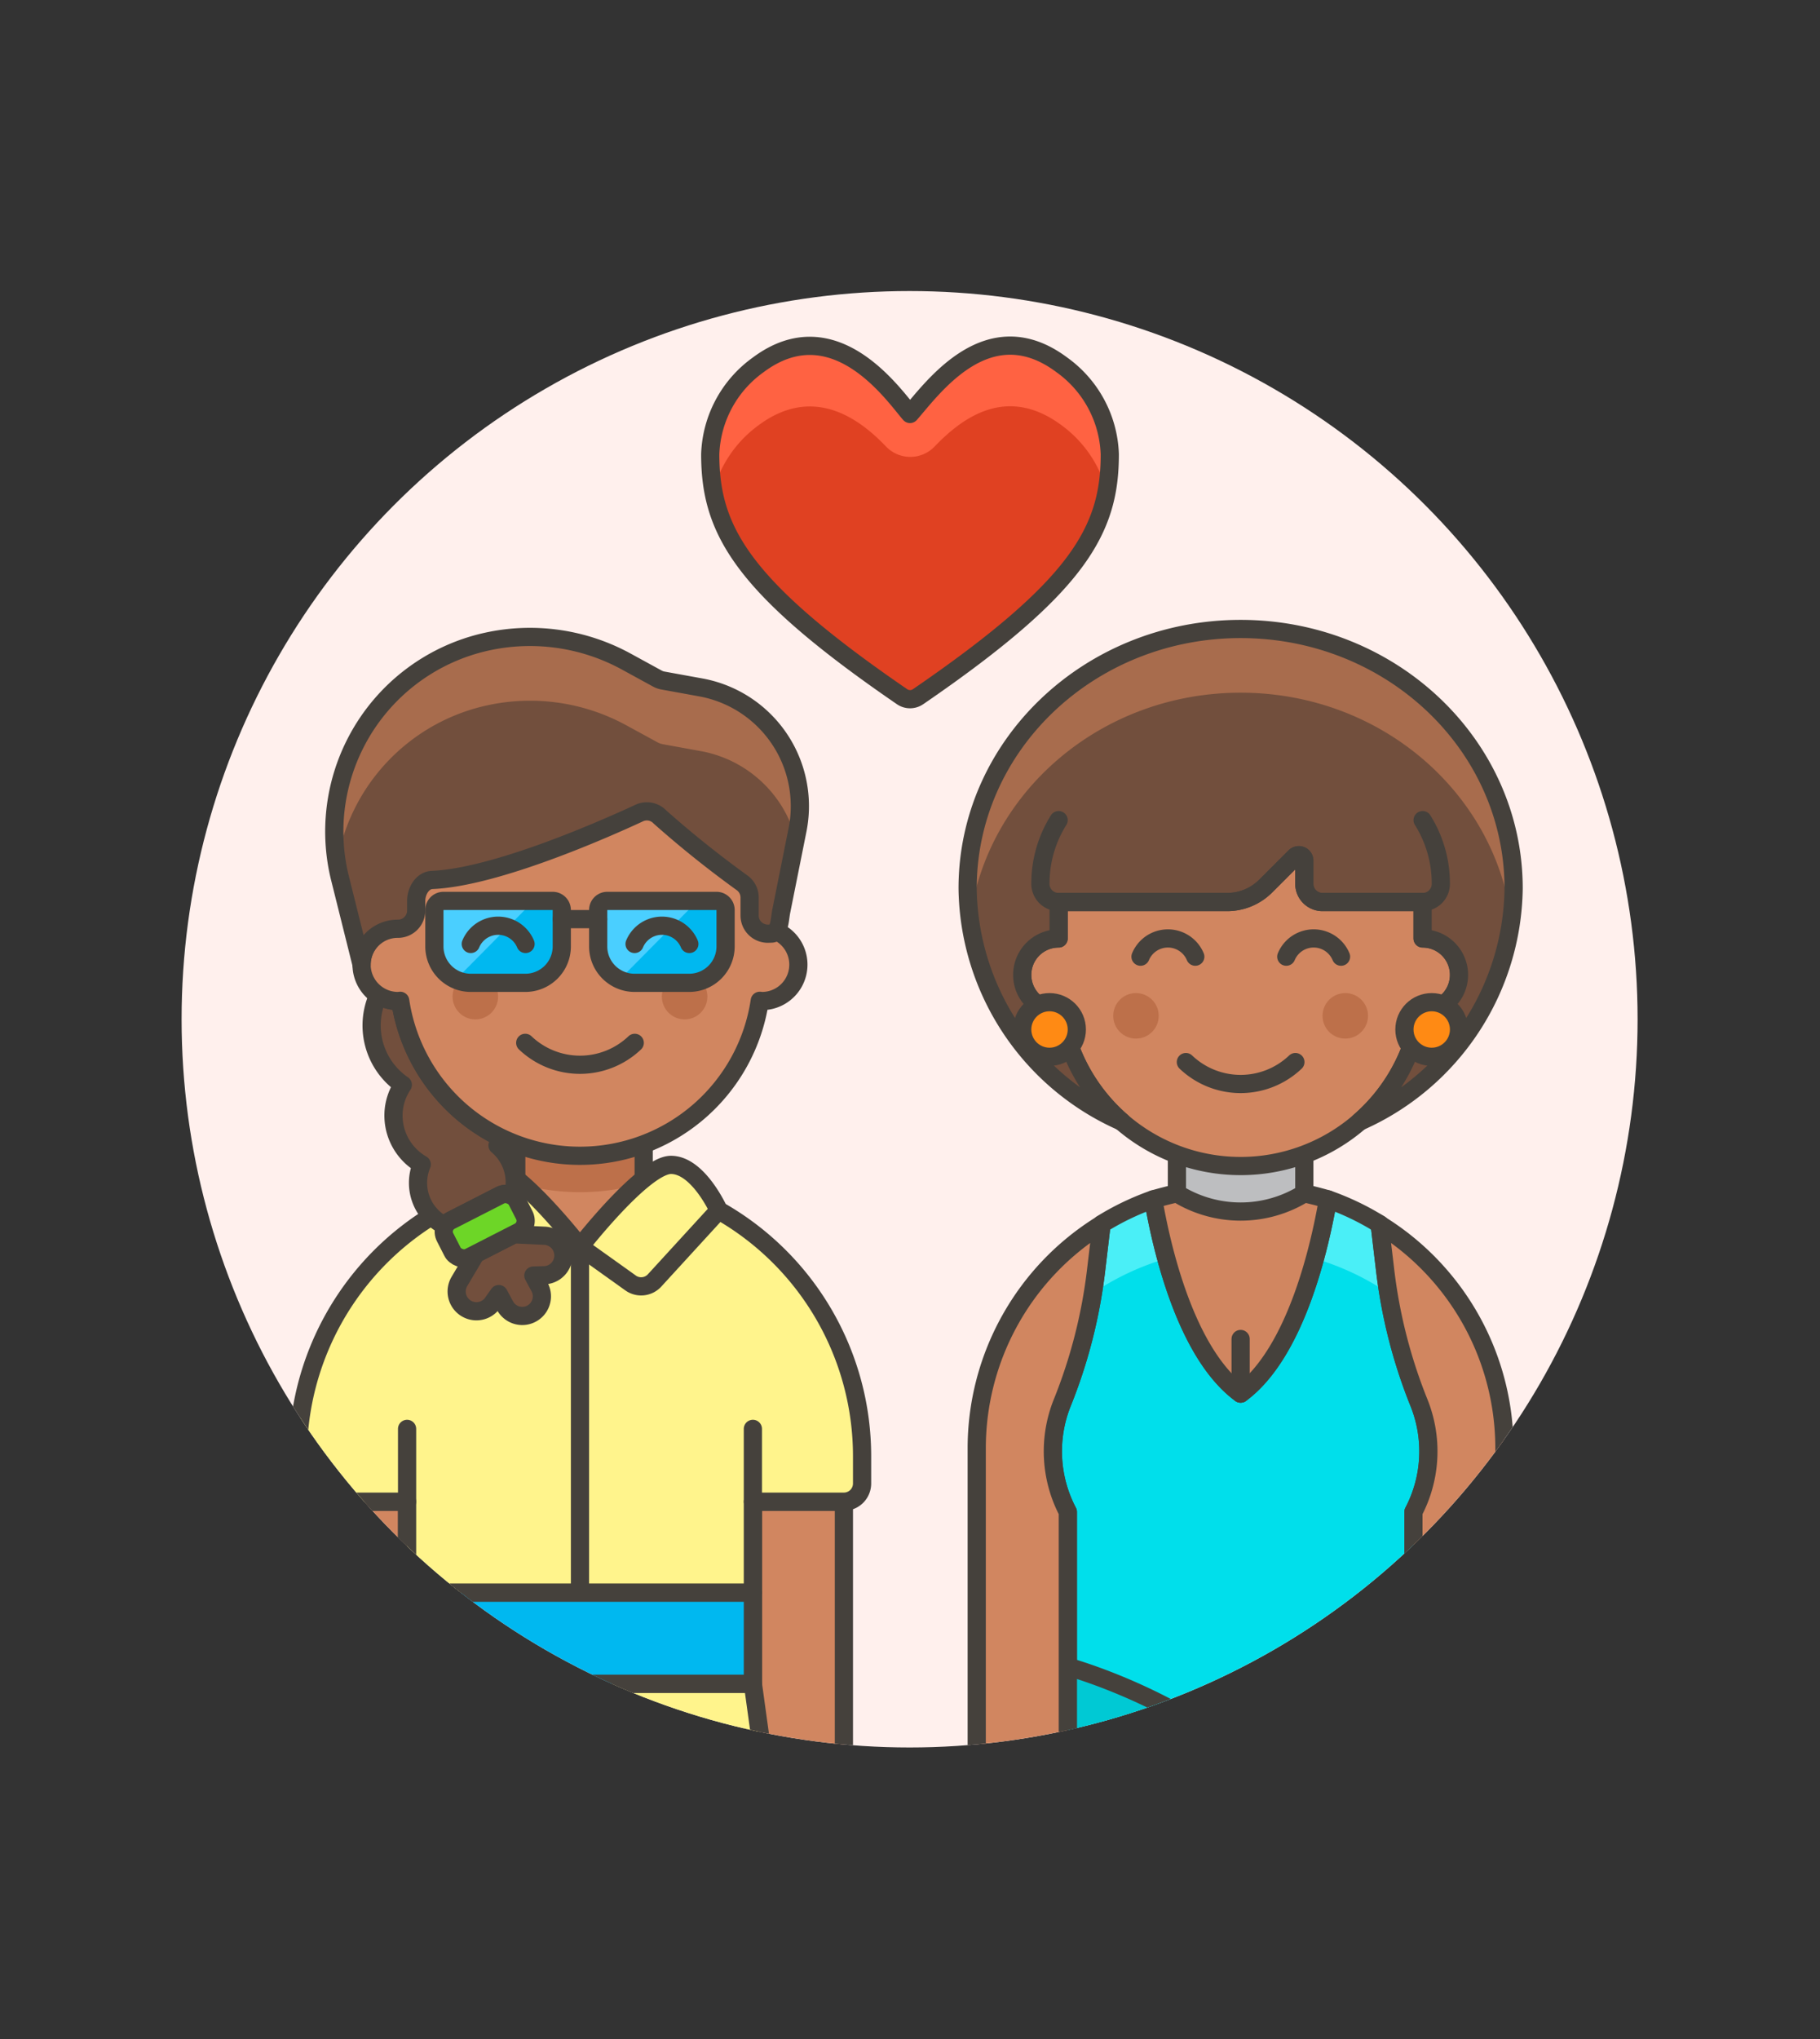 <svg id="Multicolor" xmlns="http://www.w3.org/2000/svg" xmlns:xlink="http://www.w3.org/1999/xlink" viewBox="0 0 100 112"><rect x="0" y="0" width="100" height="112" fill="#333333" stroke="none"/><defs><style>.cls-1,.cls-6{fill:none;}.cls-2{fill:#fff0ed;}.cls-3{clip-path:url(#clip-path);}.cls-4{fill:#e04122;}.cls-5{fill:#ff6242;}.cls-10,.cls-11,.cls-12,.cls-17,.cls-18,.cls-19,.cls-20,.cls-23,.cls-6,.cls-9{stroke:#45413c;stroke-linecap:round;stroke-linejoin:round;}.cls-7{fill:#00dfeb;}.cls-8{fill:#4aeff7;}.cls-9{fill:#00c9d4;}.cls-10{fill:#ffcebf;}.cls-11,.cls-13{fill:#d18660;}.cls-12{fill:#bdbec0;}.cls-14{fill:#bd704a;}.cls-15,.cls-20{fill:#724f3d;}.cls-16{fill:#a86c4d;}.cls-17{fill:#ff8a14;}.cls-18{fill:#fff48c;}.cls-19,.cls-21{fill:#00b8f0;}.cls-22{fill:#4acfff;}.cls-23{fill:#6dd627;}</style><clipPath id="clip-path"><circle class="cls-1" cx="49.977" cy="55.986" r="40"/></clipPath></defs><title>40- couple-lesbian-love-3</title><g id="Background"><g id="New_Symbol_1-8" data-name="New Symbol 1"><circle class="cls-2" cx="49.978" cy="55.987" r="40"/></g></g><g id="Scene"><g class="cls-3"><path class="cls-4" d="M49.565,38.27a.774.774,0,0,0,.876,0c8.845-6.061,10.54-9.173,10.536-13.323h0a6.3,6.3,0,0,0-2.627-4.9h0C54.281,17,51.233,21.341,50,22.738c-.862-.98-4.132-5.843-8.347-2.692h0a6.3,6.3,0,0,0-2.629,4.9h0C39.023,29.1,40.721,32.209,49.565,38.27Z"/><path class="cls-5" d="M41.656,23.376c2.985-2.232,5.5-.444,7.013,1.137a1.849,1.849,0,0,0,2.674.024c1.57-1.642,4.012-3.4,7.007-1.161A6.57,6.57,0,0,1,60.8,26.964a10.96,10.96,0,0,0,.174-2.017,6.3,6.3,0,0,0-2.627-4.9C54.281,17,51.233,21.341,50,22.738c-.863-.98-4.133-5.843-8.348-2.692a6.3,6.3,0,0,0-2.629,4.9,11.067,11.067,0,0,0,.174,2.018A6.578,6.578,0,0,1,41.656,23.376Z"/><path class="cls-6" d="M49.565,38.27a.774.774,0,0,0,.876,0c8.845-6.061,10.54-9.173,10.536-13.323h0a6.3,6.3,0,0,0-2.627-4.9h0C54.281,17,51.233,21.341,50,22.738c-.862-.98-4.132-5.843-8.347-2.692h0a6.3,6.3,0,0,0-2.629,4.9h0C39.023,29.1,40.721,32.209,49.565,38.27Z"/><path class="cls-7" d="M77.957,77.035a28.394,28.394,0,0,1-1.852-7.257l-.3-2.536a14.408,14.408,0,0,0-2.839-1.362h0c-.452,2.625-1.763,8.43-4.8,10.669-3.038-2.239-4.349-8.044-4.8-10.669h0a14.444,14.444,0,0,0-2.84,1.362l-.3,2.536a28.355,28.355,0,0,1-1.853,7.257,7.153,7.153,0,0,0,.3,6.014v24h18.99v-24A7.15,7.15,0,0,0,77.957,77.035Z"/><path class="cls-8" d="M64.085,69.132c-.345-1.261-.576-2.417-.719-3.252a14.417,14.417,0,0,0-2.84,1.362l-.3,2.536q-.075.63-.177,1.252A14.407,14.407,0,0,1,64.085,69.132Z"/><path class="cls-8" d="M76.282,71.033c-.068-.416-.128-.835-.177-1.255l-.3-2.536a14.408,14.408,0,0,0-2.839-1.362c-.144.835-.375,1.991-.72,3.252A14.462,14.462,0,0,1,76.282,71.033Z"/><path class="cls-6" d="M77.957,77.035a28.394,28.394,0,0,1-1.852-7.257l-.3-2.536a14.408,14.408,0,0,0-2.839-1.362h0c-.452,2.625-1.763,8.43-4.8,10.669-3.038-2.239-4.349-8.044-4.8-10.669h0a14.444,14.444,0,0,0-2.84,1.362l-.3,2.536a28.355,28.355,0,0,1-1.853,7.257,7.153,7.153,0,0,0,.3,6.014v24h18.99v-24A7.15,7.15,0,0,0,77.957,77.035Z"/><path class="cls-9" d="M58.666,91.549s8.756,2.369,13,8.5c3.5-4.583,6-5,6-5v6.5a15.062,15.062,0,0,0-6,4.5c-5.083-6.166-13-9-13-9Z"/><path class="cls-10" d="M75.649,67.156l.159.1,0-.012C75.756,67.211,75.7,67.187,75.649,67.156Z"/><path class="cls-11" d="M75.808,67.254l.3,2.524a28.394,28.394,0,0,0,1.852,7.257,7.15,7.15,0,0,1-.3,6.014v18.5h5v-22A14.458,14.458,0,0,0,75.808,67.254Z"/><path class="cls-11" d="M60.525,67.254l-.3,2.524a28.355,28.355,0,0,1-1.853,7.257,7.153,7.153,0,0,0,.3,6.014v18.5H53.666v-22A14.459,14.459,0,0,1,60.525,67.254Z"/><path class="cls-11" d="M63.366,65.88c.451,2.625,1.762,8.43,4.8,10.669,3.038-2.239,4.349-8.044,4.8-10.669a22.185,22.185,0,0,0-4.8-.831A22.151,22.151,0,0,0,63.366,65.88Z"/><path class="cls-12" d="M71.666,65.549a6.622,6.622,0,0,1-7,0v-3h7Z"/><path class="cls-13" d="M58.166,51.549v-2.5a10,10,0,0,1,20,0v2.5a2,2,0,0,1,0,4c-.042,0-.081-.009-.122-.012a9.987,9.987,0,0,1-19.755,0c-.042,0-.081.012-.123.012a2,2,0,0,1,0-4Z"/><path class="cls-6" d="M58.166,51.549v-2.5a10,10,0,0,1,20,0v2.5a2,2,0,0,1,0,4c-.042,0-.081-.009-.122-.012a9.987,9.987,0,0,1-19.755,0c-.042,0-.081.012-.123.012a2,2,0,0,1,0-4Z"/><circle class="cls-14" cx="73.916" cy="55.799" r="1.25"/><circle class="cls-14" cx="62.416" cy="55.799" r="1.25"/><path class="cls-6" d="M71.175,58.339a4.363,4.363,0,0,1-6.017,0"/><path class="cls-6" d="M62.666,52.549a1.631,1.631,0,0,1,3.009,0"/><path class="cls-6" d="M70.675,52.549a1.63,1.63,0,0,1,3.008,0"/><path class="cls-15" d="M68.166,34.549c8.285,0,15,6.38,15,14.25A14.2,14.2,0,0,1,74.7,61.611a10,10,0,0,0,3.343-6.074c.041,0,.08.012.122.012a2,2,0,0,0,0-4v-2h-5.5a1,1,0,0,1-1-1V47.274a.3.3,0,0,0-.512-.212l-1.609,1.609a3,3,0,0,1-2.122.878H58.166v2a2,2,0,0,0,0,4c.042,0,.081-.009.123-.012a10,10,0,0,0,3.343,6.074A14.2,14.2,0,0,1,53.166,48.8C53.166,40.929,59.882,34.549,68.166,34.549Z"/><path class="cls-16" d="M68.166,38.049c-7.664,0-13.974,5.464-14.877,12.513a13.5,13.5,0,0,1-.123-1.763c0-7.87,6.716-14.25,15-14.25s15,6.38,15,14.25a13.675,13.675,0,0,1-.122,1.763C82.14,43.513,75.83,38.049,68.166,38.049Z"/><path class="cls-6" d="M68.166,34.549c8.285,0,15,6.38,15,14.25A14.2,14.2,0,0,1,74.7,61.611a10,10,0,0,0,3.343-6.074c.041,0,.08.012.122.012a2,2,0,0,0,0-4v-2h-5.5a1,1,0,0,1-1-1V47.274a.3.3,0,0,0-.512-.212l-1.609,1.609a3,3,0,0,1-2.122.878H58.166v2a2,2,0,0,0,0,4c.042,0,.081-.009.123-.012a10,10,0,0,0,3.343,6.074A14.2,14.2,0,0,1,53.166,48.8C53.166,40.929,59.882,34.549,68.166,34.549Z"/><path class="cls-6" d="M58.166,45.049a6.532,6.532,0,0,0-1,3.462,1,1,0,0,0,1,1.038h9.257a3,3,0,0,0,2.122-.878l1.609-1.61a.3.3,0,0,1,.512.213v1.275a1,1,0,0,0,1,1h5.5a1,1,0,0,0,1-1.038,6.542,6.542,0,0,0-1-3.462"/><circle class="cls-17" cx="57.666" cy="56.549" r="1.5"/><circle class="cls-17" cx="78.666" cy="56.549" r="1.5"/><line class="cls-6" x1="68.166" y1="73.549" x2="68.166" y2="76.549"/><rect class="cls-11" x="17.367" y="82.486" width="5" height="17"/><rect class="cls-11" x="41.367" y="82.486" width="5" height="17" transform="translate(87.735 181.973) rotate(-180)"/><polygon class="cls-18" points="43.367 106.986 20.367 106.986 22.367 92.486 41.367 92.486 43.367 106.986"/><path class="cls-18" d="M31.867,64.486h0a15.5,15.5,0,0,0-15.5,15.5v1.5a1,1,0,0,0,1,1h5v5h19v-5h5a1,1,0,0,0,1-1v-1.5A15.5,15.5,0,0,0,31.867,64.486Z"/><line class="cls-6" x1="22.367" y1="78.486" x2="22.367" y2="82.486"/><path class="cls-13" d="M28.367,64.986a3.5,3.5,0,1,0,7,0v-3.5h-7Z"/><path class="cls-14" d="M28.367,64.972a12.173,12.173,0,0,0,7,0V61.486h-7Z"/><path class="cls-6" d="M28.367,64.986v-3.5h7v3.5a3.5,3.5,0,1,1-7,0Z"/><path class="cls-18" d="M31.867,68.486s-3.5-4.5-5-4.5-2.622,2.5-2.622,2.5l3.524,3.847a1,1,0,0,0,1.319.139Z"/><path class="cls-18" d="M31.867,68.486s3.5-4.5,5-4.5,2.622,2.5,2.622,2.5l-3.523,3.847a1,1,0,0,1-1.319.139Z"/><line class="cls-6" x1="31.867" y1="68.486" x2="31.867" y2="87.486"/><line class="cls-6" x1="41.367" y1="82.486" x2="41.367" y2="78.486"/><rect class="cls-19" x="22.367" y="87.486" width="19" height="5"/><path class="cls-20" d="M27.336,62.916c.014-.024.108-.166.255-.391a10.013,10.013,0,0,1-5.6-7.551c-.041,0-.081.012-.123.012a1.986,1.986,0,0,1-1.083-.319,3.955,3.955,0,0,0,1.348,4.921,3.059,3.059,0,0,0-.492,1.329,3.1,3.1,0,0,0,1.532,3.043,2.612,2.612,0,0,0,1.29,3.374.672.672,0,0,1,.289-.284l2.736-1.4a.677.677,0,0,1,.688.043,2.554,2.554,0,0,0,.09-.441A2.65,2.65,0,0,0,27.336,62.916Z"/><path class="cls-11" d="M41.867,50.986v-2.5a10,10,0,1,0-20,0v2.5a2,2,0,1,0,0,4c.042,0,.082-.009.123-.012a9.987,9.987,0,0,0,19.755,0c.041,0,.08.012.122.012a2,2,0,0,0,0-4Z"/><circle class="cls-14" cx="26.117" cy="54.744" r="1.25"/><circle class="cls-14" cx="37.617" cy="54.744" r="1.25"/><path class="cls-6" d="M28.859,57.283a4.363,4.363,0,0,0,6.017,0"/><path class="cls-15" d="M42.367,51.282c.477,0,.466-.767.56-1.235l.893-4.465a6.635,6.635,0,0,0-.571-4.266h0A6.632,6.632,0,0,0,38.5,37.758l-2.079-.378a.994.994,0,0,1-.3-.106L34.4,36.333a11.03,11.03,0,0,0-7.675-1.084h0A10.674,10.674,0,0,0,19.494,40.9h0a10.676,10.676,0,0,0-.843,7.218l1.216,4.873a1.98,1.98,0,0,1,2-1.975,1,1,0,0,0,1-1v-.525c0-.541.339-1.133.88-1.156,3.493-.149,9.43-2.773,11.379-3.677a.99.99,0,0,1,1.13.214,57.377,57.377,0,0,0,4.517,3.619.994.994,0,0,1,.414.811v.985a1,1,0,0,0,1,1Z"/><path class="cls-16" d="M19.494,44.4a10.674,10.674,0,0,1,7.231-5.646A11.03,11.03,0,0,1,34.4,39.833l1.725.941a.994.994,0,0,0,.3.106l2.079.378a6.625,6.625,0,0,1,5.219,4.809l.1-.485A6.63,6.63,0,0,0,38.5,37.758l-2.079-.378a.994.994,0,0,1-.3-.106L34.4,36.333a11.03,11.03,0,0,0-7.675-1.084,10.673,10.673,0,0,0-8.213,12.17A10.69,10.69,0,0,1,19.494,44.4Z"/><path class="cls-6" d="M42.367,51.282c.477,0,.466-.767.56-1.235l.893-4.465a6.635,6.635,0,0,0-.571-4.266h0A6.632,6.632,0,0,0,38.5,37.758l-2.079-.378a.994.994,0,0,1-.3-.106L34.4,36.333a11.03,11.03,0,0,0-7.675-1.084h0A10.674,10.674,0,0,0,19.494,40.9h0a10.676,10.676,0,0,0-.843,7.218l1.216,4.873a1.98,1.98,0,0,1,2-1.975,1,1,0,0,0,1-1v-.525c0-.541.339-1.133.88-1.156,3.493-.149,9.43-2.773,11.379-3.677a.99.99,0,0,1,1.13.214,57.377,57.377,0,0,0,4.517,3.619.994.994,0,0,1,.414.811v.985a1,1,0,0,0,1,1Z"/><path class="cls-21" d="M28.867,53.986h-3a2,2,0,0,1-2-2v-2a.5.5,0,0,1,.5-.5h6a.5.5,0,0,1,.5.5v2A2,2,0,0,1,28.867,53.986Z"/><path class="cls-22" d="M25.044,53.809l4.279-4.323H24.367a.5.5,0,0,0-.5.5v2A2,2,0,0,0,25.044,53.809Z"/><path class="cls-6" d="M28.867,53.986h-3a2,2,0,0,1-2-2v-2a.5.5,0,0,1,.5-.5h6a.5.5,0,0,1,.5.5v2A2,2,0,0,1,28.867,53.986Z"/><path class="cls-6" d="M28.876,51.851a1.63,1.63,0,0,0-3.009,0"/><path class="cls-21" d="M37.867,53.986h-3a2,2,0,0,1-2-2v-2a.5.5,0,0,1,.5-.5h6a.5.5,0,0,1,.5.5v2A2,2,0,0,1,37.867,53.986Z"/><path class="cls-22" d="M34.044,53.809l4.279-4.323H33.367a.5.5,0,0,0-.5.5v2A2,2,0,0,0,34.044,53.809Z"/><path class="cls-6" d="M37.867,53.986h-3a2,2,0,0,1-2-2v-2a.5.5,0,0,1,.5-.5h6a.5.5,0,0,1,.5.5v2A2,2,0,0,1,37.867,53.986Z"/><path class="cls-6" d="M37.876,51.851a1.63,1.63,0,0,0-3.009,0"/><line class="cls-6" x1="30.867" y1="50.486" x2="32.867" y2="50.486"/><path class="cls-20" d="M29.915,67.878l-1.673-.08-2.1,1.073-.9,1.518a1.086,1.086,0,0,0,1.819,1.183l.345-.489.34.632a1.076,1.076,0,0,0,1.9-1.018l-.34-.632.6-.017a1.086,1.086,0,0,0,.02-2.17Z"/><rect class="cls-23" x="24.418" y="66.228" width="4.427" height="2.255" rx="0.677" ry="0.677" transform="translate(-27.73 19.493) rotate(-27.065)"/></g></g></svg>